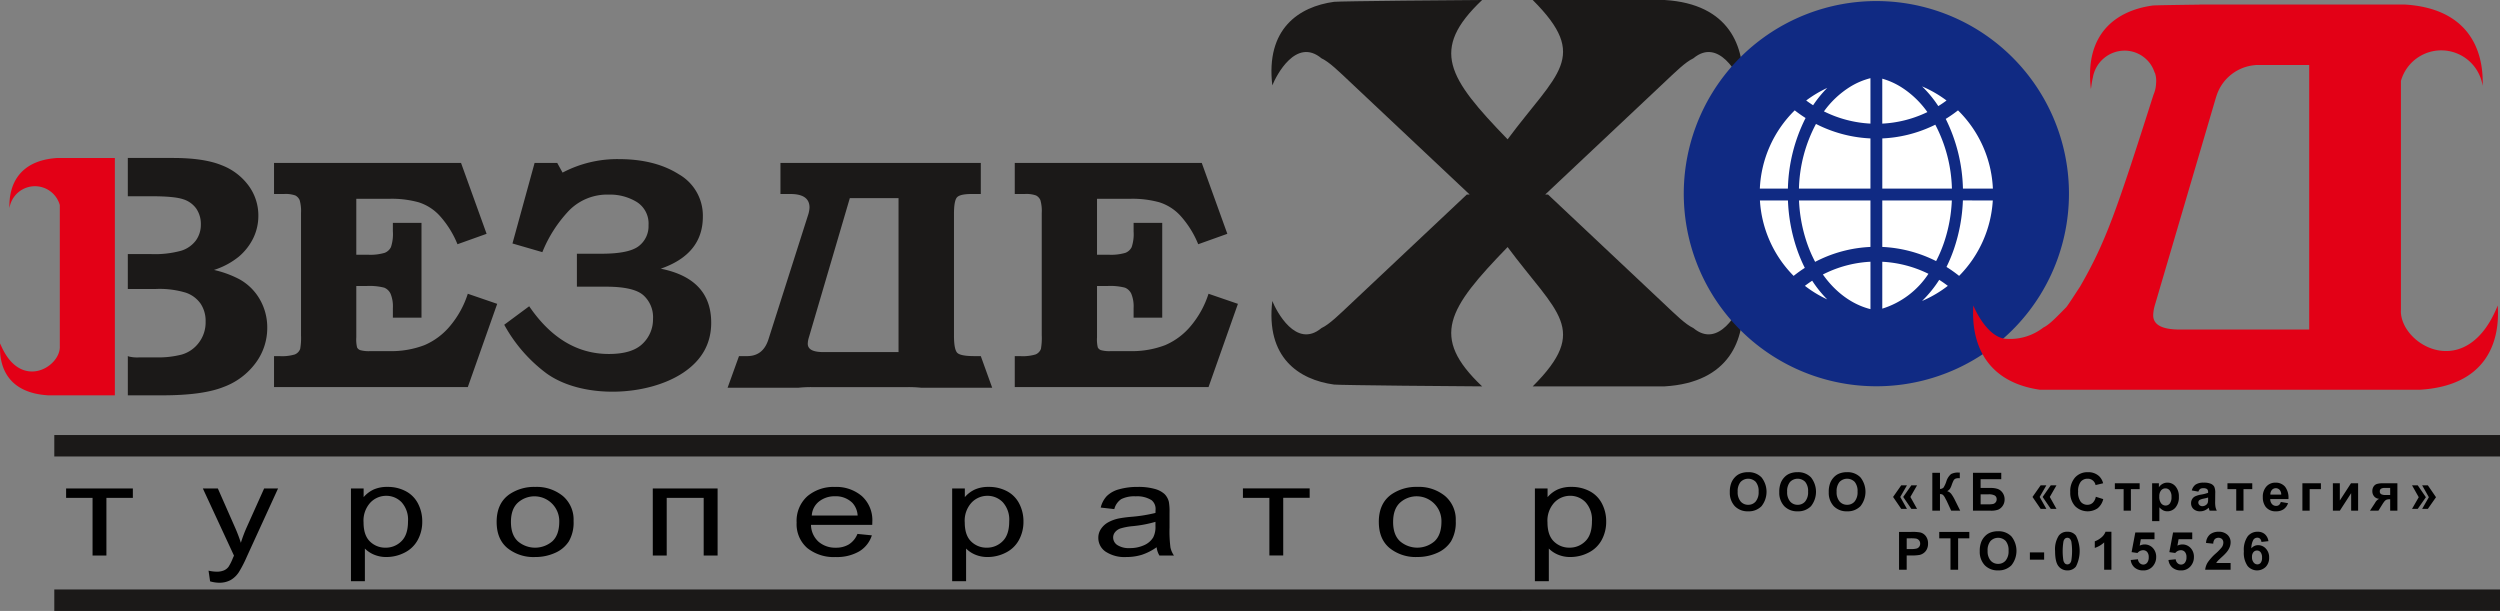 <svg xmlns="http://www.w3.org/2000/svg" width="718.423" height="175.554" viewBox="0 0 718.423 175.554"><rect x="0" y="0" width="718.423" height="175.554" fill="#808080" stroke="none"/><defs><style>.a{fill:#e30016;}.a,.b,.c,.d,.e{fill-rule:evenodd;}.b{fill:#1b1918;}.c{fill:#102a83;}.d{fill:#fff;}</style></defs><g transform="translate(-66.89 -72.123)"><path class="a" d="M99.895,117.52H83.444c-11.172.669-14.055,7.871-13.836,14.405a7.414,7.414,0,0,1,14.468-.871V171.8l.011-.046c.067,6.015-11.6,12.873-17.149-.939-.454,6.712,2.221,14.221,13.8,14.914H99.895Z"/><path class="b" d="M103.62,117.517H116.6q8.885,0,13.986,2.086a17.217,17.217,0,0,1,7.81,5.957,14.441,14.441,0,0,1,2.737,8.528A14.653,14.653,0,0,1,139.7,140.5a16.381,16.381,0,0,1-4.158,5.357,21.7,21.7,0,0,1-7.159,3.839,29.8,29.8,0,0,1,7.328,2.686,15.266,15.266,0,0,1,5.824,5.742,16.085,16.085,0,0,1,2.153,8.244,16.788,16.788,0,0,1-3.289,10,20.032,20.032,0,0,1-9.261,6.959q-5.984,2.4-17.524,2.4h-9.99V174.414a1.48,1.48,0,0,0,.243.146,10.175,10.175,0,0,0,3.054.267h4.974a26.714,26.714,0,0,0,7.226-.817,9.351,9.351,0,0,0,4.856-3.337,9.614,9.614,0,0,0,2-6.126,8.9,8.9,0,0,0-1.417-5.125,8.552,8.552,0,0,0-4.256-3.186,25.972,25.972,0,0,0-8.644-1.068H103.62v-10.03h6.669a28.618,28.618,0,0,0,8.677-.967,8.369,8.369,0,0,0,4.222-2.954,7.671,7.671,0,0,0,1.42-4.573,7.844,7.844,0,0,0-1.337-4.607,7.285,7.285,0,0,0-3.888-2.7c-1.7-.552-4.739-.819-9.095-.819H103.62Z"/><path class="b" d="M511.734,128.016l33.061,31.118c3.736,3.517,6.411,6.184,8.713,7.265,7.315,6.1,12.985-4.929,14.133-7.779.737,10.894-3.6,23.411-22.4,24.537H507.347c16.5-16.5,7-20.907-7.22-40.037-17.171,17.741-22.388,25.764-7.32,40.037-4.75,0-41.152-.329-42.553-.523-10.1-1.39-19.674-7.73-17.74-24.014,1.147,2.85,6.818,13.875,14.132,7.779,2.3-1.081,4.978-3.749,8.714-7.265l33.061-31.118h.738l.03-.03L455.36,96.146c-3.736-3.517-6.411-6.185-8.714-7.265-7.314-6.1-12.985,4.929-14.132,7.779-1.934-16.284,7.64-22.624,17.74-24.014,1.4-.193,37.8-.523,42.553-.523-15.067,14.273-9.851,22.3,7.32,40.037,14.22-19.13,23.721-23.537,7.22-40.037h37.893c18.795,1.126,23.137,13.643,22.4,24.537-1.148-2.85-6.818-13.875-14.133-7.779-2.3,1.081-4.976,3.748-8.713,7.265l-33.828,31.84.03.03Z"/><path class="b" d="M145.637,118.951H199.38l7.344,20.363-8.369,2.994a27.7,27.7,0,0,0-4.964-8.022,13.835,13.835,0,0,0-6.273-4.051,29.058,29.058,0,0,0-8.006-.992h-9.835v16.075h3.231a14.642,14.642,0,0,0,4.917-.536,3.346,3.346,0,0,0,1.812-1.655,11.756,11.756,0,0,0,.552-4.508v-2.443h8.227v27.233H179.79v-2.758a9.507,9.507,0,0,0-.662-4.113,3.455,3.455,0,0,0-1.828-1.749,16.96,16.96,0,0,0-5.122-.472h-2.9V169.1a9.8,9.8,0,0,0,.221,2.852,1.6,1.6,0,0,0,.9.788,9.178,9.178,0,0,0,2.884.284h5.406a26.687,26.687,0,0,0,10.213-1.734,19.629,19.629,0,0,0,7.408-5.594,27.212,27.212,0,0,0,5.012-9.157l8.447,2.9-8.447,23.924H145.637v-8.9h1.607a12.846,12.846,0,0,0,4.334-.472,2.736,2.736,0,0,0,1.576-1.607,18.05,18.05,0,0,0,.237-3.925v-35.1a11.341,11.341,0,0,0-.394-3.735,2.786,2.786,0,0,0-1.229-1.324,8.263,8.263,0,0,0-3.278-.425h-2.852Zm74.878,0h6.51l1.529,2.773a33.707,33.707,0,0,1,16.154-3.877q10.4,0,17.273,4.366a13.674,13.674,0,0,1,6.888,12.167q0,10.758-12.1,14.957,14.492,2.908,14.5,15.509,0,8.96-7.943,14.31c-10.336,6.981-29.174,7.676-39.448.221a43.413,43.413,0,0,1-12.088-13.932l7.172-5.312q9.361,13.712,22.9,13.712,6.691,0,9.693-2.947a9.653,9.653,0,0,0,2.994-7.155,8.475,8.475,0,0,0-2.805-6.808q-2.813-2.436-10.717-2.427h-8.353v-9.472h7.061c5.264,0,8.826-.725,10.717-2.191a7.211,7.211,0,0,0,2.806-6.02,7.31,7.31,0,0,0-3.342-6.635,14.726,14.726,0,0,0-8.054-2.143,15.38,15.38,0,0,0-11.379,4.507,37.912,37.912,0,0,0-7.738,12.026l-8.589-2.49Zm70.654,8.92v-8.92h57.573v8.92h-2.585c-2.254,0-3.656.315-4.255.962-.583.646-.867,2.253-.867,4.807v34.909q0,3.995.945,4.965.946.946,4.918.945h1.844l3.277,9.092h-20.36a35.327,35.327,0,0,0-3.737-.187h-27.9a35.406,35.406,0,0,0-3.741.187H275.977l3.277-9.092H281.6c3.058,0,5.075-1.591,6.1-4.759l11.364-35.65a8.132,8.132,0,0,0,.457-2.3q0-3.877-5.5-3.877ZM325.1,173.293V129.069h-14L299.332,169.1a6.749,6.749,0,0,0-.315,1.8c0,1.607,1.481,2.4,4.476,2.4Zm33.4-54.342h53.743l7.345,20.363-8.369,2.994a27.694,27.694,0,0,0-4.965-8.022,13.835,13.835,0,0,0-6.273-4.051,29.058,29.058,0,0,0-8.006-.992h-9.835v16.075h3.231a14.642,14.642,0,0,0,4.917-.536,3.346,3.346,0,0,0,1.812-1.655,11.754,11.754,0,0,0,.552-4.508v-2.443h8.227v27.233H392.65v-2.758a9.508,9.508,0,0,0-.662-4.113,3.456,3.456,0,0,0-1.828-1.749,16.961,16.961,0,0,0-5.122-.472h-2.9V169.1a9.8,9.8,0,0,0,.221,2.852,1.6,1.6,0,0,0,.9.788,9.178,9.178,0,0,0,2.884.284h5.406a26.688,26.688,0,0,0,10.213-1.734,19.629,19.629,0,0,0,7.408-5.594,27.214,27.214,0,0,0,5.012-9.157l8.447,2.9-8.447,23.924H358.5v-8.9h1.608a12.846,12.846,0,0,0,4.334-.472,2.736,2.736,0,0,0,1.576-1.607,18.051,18.051,0,0,0,.237-3.925v-35.1a11.337,11.337,0,0,0-.394-3.735,2.786,2.786,0,0,0-1.229-1.324,8.263,8.263,0,0,0-3.278-.425H358.5Z"/><path class="b" d="M82.493,197.139h702.82V203.3H82.493Z"/><path class="b" d="M82.493,241.516h702.82v6.161H82.493Z"/><path class="c" d="M583.028,77.468A55.348,55.348,0,1,1,555.79,150.85a55.354,55.354,0,0,1,27.238-73.381Z"/><path class="c" d="M590.257,93.232a38.006,38.006,0,1,1-18.7,50.389,38.011,38.011,0,0,1,18.7-50.389Z"/><path class="d" d="M604.4,94.588v13.057a33.9,33.9,0,0,1-13.364-3.511,26.625,26.625,0,0,1,7.481-7.038A20.939,20.939,0,0,1,604.4,94.588Zm-16.479,7.784q-1.015-.647-1.985-1.367a33.6,33.6,0,0,1,6.049-3.62,33.475,33.475,0,0,0-4.065,4.987ZM604.4,111.9v14.421H583.852a41.77,41.77,0,0,1,4.894-18.583A38.176,38.176,0,0,0,604.4,111.9Zm-23.721,14.421h-8.065a33.62,33.62,0,0,1,10.026-22.486,37.9,37.9,0,0,0,3.118,2.2,47.383,47.383,0,0,0-5.079,20.289ZM619.231,96.95a33.6,33.6,0,0,1,7.031,4.056q-1.14.848-2.365,1.607A33.268,33.268,0,0,0,619.231,96.95Zm1.535,7.381q-.3.143-.6.28a33.647,33.647,0,0,1-12.37,3.037V94.732a21.1,21.1,0,0,1,5.341,2.364,26.721,26.721,0,0,1,7.625,7.235Zm8.794-.494a33.62,33.62,0,0,1,10.025,22.487h-8.606a47.472,47.472,0,0,0-4.947-20.034,37.965,37.965,0,0,0,3.527-2.454Zm-1.754,22.487h-20V111.9a37.89,37.89,0,0,0,14.142-3.429q.55-.252,1.087-.519a41.86,41.86,0,0,1,4.777,18.369Zm11.753,3.4a33.625,33.625,0,0,1-9.682,21.678,38,38,0,0,0-3.626-2.569,43.392,43.392,0,0,0,2.164-5.213,48.714,48.714,0,0,0,2.55-13.9Zm-16.291,17.429a38.162,38.162,0,0,0-15.468-4.069v-13.36h19.988a43.225,43.225,0,0,1-2.256,12.124A38.216,38.216,0,0,1,623.268,147.155Zm3.37,7.113a33.609,33.609,0,0,1-6.569,3.972q-.419.192-.84.371a33.469,33.469,0,0,0,4.93-6.069Q625.434,153.347,626.637,154.267Zm-18.837,6.55V147.344a33.909,33.909,0,0,1,13.264,3.462A24.586,24.586,0,0,1,607.8,160.818Zm-15.821-2.65a33.572,33.572,0,0,1-6.417-3.9q1.012-.774,2.093-1.479A33.62,33.62,0,0,0,591.979,158.167Zm-1.245-7.162q.638-.326,1.3-.628a33.657,33.657,0,0,1,12.37-3.037v13.621C599.232,159.665,594.42,156.219,590.734,151.006Zm-8.412.4a33.634,33.634,0,0,1-9.684-21.677h8.055a48.677,48.677,0,0,0,2.55,13.9,43.258,43.258,0,0,0,2.293,5.473,37.829,37.829,0,0,0-3.214,2.309Zm1.548-21.677H604.4v13.359a37.885,37.885,0,0,0-14.142,3.428q-.892.409-1.752.858a38.06,38.06,0,0,1-2.38-5.522,43.244,43.244,0,0,1-2.256-12.124Z"/><path class="a" d="M698.954,73.418h58.915C776,74.5,780.683,86.194,780.327,96.8a12.035,12.035,0,0,0-23.484-1.413v66.128l-.018-.074c-.109,9.763,18.836,20.895,27.836-1.523.737,10.894-3.6,23.082-22.4,24.207l-109.213-.009c-15.987-2.332-19.766-13.978-19.075-24.2.874,2.171,4.373,9.086,9.223,9.563a15.642,15.642,0,0,0,10.9-3.237c1.759-.826,3.913-3.145,6.5-5.76.518-.525,2.477-3.638,4.025-5.977,7.421-12.825,10.5-21.844,21.107-55.131a9,9,0,0,0,.753-3.306c.023-.232.034-.451.034-.657a7.132,7.132,0,0,0-.367-2.356l-.086-.077c-.078-.244-.165-.483-.263-.717l-.042-.1-.01-.022-.034-.077-.038-.087-.005-.012-.045-.1-.024-.051-.023-.047-.047-.1-.009-.017-.041-.079-.041-.078-.009-.018-.052-.094-.024-.044-.028-.05-.054-.093-.005-.011-.048-.081-.043-.07-.013-.022-.056-.091-.024-.037-.033-.053-.058-.09,0-.006-.056-.084-.043-.063-.018-.025-.062-.088-.022-.032-.041-.055-.064-.086h0l-.064-.085-.043-.056-.023-.029-.066-.084-.021-.025-.047-.057-.065-.079,0,0-.069-.081-.043-.048-.028-.032-.071-.08-.018-.02-.054-.058-.066-.07L684,89.491l-.074-.077-.042-.042-.033-.034-.076-.076-.015-.014-.127-.122-.011-.011-.118-.109-.041-.036-.079-.07-.012-.01-.069-.06-.065-.054-.016-.014-.082-.068-.037-.03-.046-.037-.084-.066-.008-.006-.077-.059-.064-.047-.143-.1-.053-.037-.088-.062,0,0-.147-.1-.028-.019-.09-.058-.031-.019c-.141-.089-.284-.175-.43-.255l-.028-.014-.067-.037-.089-.047-.005,0-.1-.049-.056-.027-.137-.068-.022-.01-.076-.036-.086-.04-.012-.006a9.057,9.057,0,0,0-3.717-.793,9.287,9.287,0,0,0-9.116,7.792c-.293,1.161-.369,2.176-.554,3.264-1.934-16.284,7.64-22.624,17.74-24.014.54-.075,6.291-.169,13.423-.258Zm4.784,26.538.034-.056a12.724,12.724,0,0,1,11.27-9.067v-.024h15.442v76.016h-37.14c-5.148,0-7.692-1.354-7.692-4.117a11.586,11.586,0,0,1,.54-3.089Z"/><path class="e" d="M85.887,212.486h19.182v2.7h-7.6v16.571H93.487V215.187h-7.6Zm41.38,26.694-.448-3.067a10.937,10.937,0,0,0,2.291.291,5.216,5.216,0,0,0,2.131-.366,3.355,3.355,0,0,0,1.312-1.016,13.738,13.738,0,0,0,1.221-2.428c.076-.186.2-.446.356-.8l-8.95-19.309h4.308l4.915,11.157a44.658,44.658,0,0,1,1.706,4.467,39.186,39.186,0,0,1,1.646-4.392l5.044-11.231h4l-8.973,19.6a35.43,35.43,0,0,1-2.245,4.374,7.018,7.018,0,0,1-2.442,2.367,6.8,6.8,0,0,1-3.292.756,9.619,9.619,0,0,1-2.579-.4Zm40.477-.037V212.486h3.641v2.5a8.531,8.531,0,0,1,2.913-2.205,9.469,9.469,0,0,1,3.929-.737,10.923,10.923,0,0,1,5.332,1.27,8.273,8.273,0,0,1,3.489,3.587,10.978,10.978,0,0,1,1.183,5.074,10.836,10.836,0,0,1-1.3,5.328,8.686,8.686,0,0,1-3.777,3.63,11.4,11.4,0,0,1-5.211,1.258,8.949,8.949,0,0,1-3.587-.688,8.034,8.034,0,0,1-2.609-1.741v9.379Zm3.618-16.912q0,3.717,1.843,5.5a6.217,6.217,0,0,0,4.467,1.778,6.315,6.315,0,0,0,4.566-1.846q1.9-1.84,1.9-5.705a7.453,7.453,0,0,0-1.858-5.52,6.093,6.093,0,0,0-4.43-1.834,6.249,6.249,0,0,0-4.528,1.951A7.651,7.651,0,0,0,171.362,222.23Zm38.247-.111q0-5.352,3.648-7.929a12.565,12.565,0,0,1,7.418-2.143,11.889,11.889,0,0,1,7.956,2.608,8.883,8.883,0,0,1,3.087,7.192,10.777,10.777,0,0,1-1.365,5.854,8.938,8.938,0,0,1-3.974,3.314,13.694,13.694,0,0,1-5.7,1.177,11.939,11.939,0,0,1-8.01-2.6q-3.061-2.592-3.057-7.477Zm4.111,0q0,3.708,1.979,5.544a7.6,7.6,0,0,0,9.936-.006q1.968-1.849,1.972-5.644a7.132,7.132,0,0,0-11.908-5.427q-1.98,1.83-1.979,5.532Zm40.758-9.633h18.628v19.272h-4V215.187H258.483v16.571h-4ZM313.3,225.551l4.134.415a8.309,8.309,0,0,1-3.618,4.6,12.743,12.743,0,0,1-6.758,1.629,12.172,12.172,0,0,1-8.207-2.6,9.094,9.094,0,0,1-3.034-7.3,9.514,9.514,0,0,1,3.064-7.551,11.642,11.642,0,0,1,7.957-2.689,11.282,11.282,0,0,1,7.729,2.633,9.322,9.322,0,0,1,3,7.4q0,.3-.023.873h-17.6a6.666,6.666,0,0,0,2.2,4.863,7.317,7.317,0,0,0,4.93,1.691,7.093,7.093,0,0,0,3.755-.948,6.337,6.337,0,0,0,2.465-3.011Zm-13.129-5.284h13.175a5.8,5.8,0,0,0-1.509-3.643,6.757,6.757,0,0,0-4.953-1.889,7.177,7.177,0,0,0-4.634,1.505A5.508,5.508,0,0,0,300.173,220.267Zm40.341,18.876V212.486h3.641v2.5a8.526,8.526,0,0,1,2.913-2.205,9.468,9.468,0,0,1,3.929-.737,10.926,10.926,0,0,1,5.332,1.27,8.275,8.275,0,0,1,3.489,3.587A10.979,10.979,0,0,1,361,221.976a10.836,10.836,0,0,1-1.3,5.328,8.686,8.686,0,0,1-3.777,3.63,11.4,11.4,0,0,1-5.211,1.258,8.949,8.949,0,0,1-3.587-.688,8.036,8.036,0,0,1-2.609-1.741v9.379Zm3.618-16.912q0,3.717,1.843,5.5a6.217,6.217,0,0,0,4.468,1.778,6.315,6.315,0,0,0,4.566-1.846q1.9-1.84,1.9-5.705a7.452,7.452,0,0,0-1.858-5.52,6.092,6.092,0,0,0-4.43-1.834,6.249,6.249,0,0,0-4.528,1.951,7.652,7.652,0,0,0-1.964,5.674Zm55.138,7.149a16.031,16.031,0,0,1-4.278,2.181,14.972,14.972,0,0,1-4.414.632,9.891,9.891,0,0,1-5.977-1.549,4.757,4.757,0,0,1-2.086-3.964,4.492,4.492,0,0,1,.789-2.589,5.867,5.867,0,0,1,2.063-1.877,10.953,10.953,0,0,1,2.882-1.072,34.145,34.145,0,0,1,3.55-.49,43.505,43.505,0,0,0,7.138-1.127c.015-.446.022-.731.022-.849a3.221,3.221,0,0,0-1.138-2.812,7.7,7.7,0,0,0-4.551-1.109,8.367,8.367,0,0,0-4.172.805,4.866,4.866,0,0,0-1.987,2.862l-3.906-.44a7.308,7.308,0,0,1,1.752-3.308,7.909,7.909,0,0,1,3.535-1.945,19.049,19.049,0,0,1,5.355-.681,17.182,17.182,0,0,1,4.908.582,6.831,6.831,0,0,1,2.784,1.462,4.834,4.834,0,0,1,1.244,2.224,15.518,15.518,0,0,1,.2,3.011v4.355a37.018,37.018,0,0,0,.258,5.761,6.446,6.446,0,0,0,1.009,2.317h-4.179a5.966,5.966,0,0,1-.8-2.379Zm-.333-7.3a34.747,34.747,0,0,1-6.531,1.239,17.833,17.833,0,0,0-3.489.65,3.341,3.341,0,0,0-1.578,1.066,2.42,2.42,0,0,0-.562,1.549,2.614,2.614,0,0,0,1.214,2.18,6.058,6.058,0,0,0,3.542.867,9.741,9.741,0,0,0,4.111-.824,5.735,5.735,0,0,0,2.647-2.261,6.582,6.582,0,0,0,.645-3.265Zm25.133-9.6h19.182v2.7h-7.6v16.571H431.67V215.187h-7.6Zm39.051,9.633q0-5.352,3.648-7.929a12.566,12.566,0,0,1,7.418-2.143,11.889,11.889,0,0,1,7.956,2.608,8.883,8.883,0,0,1,3.087,7.192,10.777,10.777,0,0,1-1.365,5.854,8.939,8.939,0,0,1-3.974,3.314,13.693,13.693,0,0,1-5.7,1.177,11.939,11.939,0,0,1-8.01-2.6q-3.061-2.592-3.057-7.477Zm4.111,0q0,3.708,1.98,5.544a7.6,7.6,0,0,0,9.936-.006q1.968-1.849,1.972-5.644a7.132,7.132,0,0,0-11.908-5.427q-1.98,1.83-1.98,5.532Zm40.743,17.023V212.486h3.641v2.5a8.532,8.532,0,0,1,2.913-2.205,9.469,9.469,0,0,1,3.929-.737,10.924,10.924,0,0,1,5.332,1.27,8.273,8.273,0,0,1,3.489,3.587,10.978,10.978,0,0,1,1.183,5.074,10.836,10.836,0,0,1-1.3,5.328,8.686,8.686,0,0,1-3.777,3.63,11.4,11.4,0,0,1-5.211,1.258,8.949,8.949,0,0,1-3.588-.688,8.035,8.035,0,0,1-2.609-1.741v9.379Zm3.618-16.912q0,3.717,1.843,5.5a6.217,6.217,0,0,0,4.467,1.778,6.314,6.314,0,0,0,4.566-1.846q1.9-1.84,1.9-5.705a7.452,7.452,0,0,0-1.858-5.52,6.093,6.093,0,0,0-4.43-1.834,6.249,6.249,0,0,0-4.528,1.951,7.651,7.651,0,0,0-1.964,5.674Z"/><path class="e" d="M563.984,213.506a6.911,6.911,0,0,1,.5-2.791,5.166,5.166,0,0,1,1.013-1.492,4.267,4.267,0,0,1,1.405-.977,5.943,5.943,0,0,1,2.345-.431,5.1,5.1,0,0,1,3.847,1.492,6.66,6.66,0,0,1,.01,8.268,5.071,5.071,0,0,1-3.826,1.486,5.127,5.127,0,0,1-3.859-1.479,5.62,5.62,0,0,1-1.431-4.077Zm2.261-.073a4.084,4.084,0,0,0,.854,2.8,2.781,2.781,0,0,0,2.168.952,2.751,2.751,0,0,0,2.155-.947,4.159,4.159,0,0,0,.841-2.836,4.109,4.109,0,0,0-.818-2.791,3.04,3.04,0,0,0-4.368.013A4.116,4.116,0,0,0,566.245,213.433Zm11.955.073a6.913,6.913,0,0,1,.5-2.791,5.166,5.166,0,0,1,1.013-1.492,4.267,4.267,0,0,1,1.405-.977,5.943,5.943,0,0,1,2.345-.431,5.1,5.1,0,0,1,3.847,1.492,6.66,6.66,0,0,1,.01,8.268,5.071,5.071,0,0,1-3.826,1.486,5.127,5.127,0,0,1-3.859-1.479,5.62,5.62,0,0,1-1.431-4.077Zm2.261-.073a4.084,4.084,0,0,0,.854,2.8,2.781,2.781,0,0,0,2.168.952,2.751,2.751,0,0,0,2.155-.947,4.159,4.159,0,0,0,.841-2.836,4.109,4.109,0,0,0-.818-2.791,3.04,3.04,0,0,0-4.369.013,4.116,4.116,0,0,0-.831,2.808Zm11.955.073a6.913,6.913,0,0,1,.5-2.791,5.169,5.169,0,0,1,1.013-1.492,4.269,4.269,0,0,1,1.406-.977,5.943,5.943,0,0,1,2.345-.431,5.1,5.1,0,0,1,3.847,1.492,6.66,6.66,0,0,1,.01,8.268,5.071,5.071,0,0,1-3.826,1.486,5.127,5.127,0,0,1-3.859-1.479,5.62,5.62,0,0,1-1.431-4.077Zm2.261-.073a4.084,4.084,0,0,0,.854,2.8,2.781,2.781,0,0,0,2.168.952,2.751,2.751,0,0,0,2.155-.947,4.159,4.159,0,0,0,.841-2.836,4.109,4.109,0,0,0-.818-2.791,3.04,3.04,0,0,0-4.369.013A4.116,4.116,0,0,0,594.677,213.433Zm20.213-1.848-1.93,3.345,1.93,3.429h-1.641l-2.345-3.429,2.345-3.345Zm2.907,0-1.922,3.345,1.922,3.429h-1.641l-2.342-3.429,2.342-3.345ZM622.182,208h2.2v4.629a1.474,1.474,0,0,0,1-.377,7.68,7.68,0,0,0,.8-1.692,4.582,4.582,0,0,1,1.372-2.2,4.267,4.267,0,0,1,2.2-.431c.051,0,.157,0,.319-.007v1.623l-.312-.008a2.188,2.188,0,0,0-.985.167,1.251,1.251,0,0,0-.5.509,10.863,10.863,0,0,0-.572,1.4,5.155,5.155,0,0,1-.433.942,2.262,2.262,0,0,1-.828.712,2.272,2.272,0,0,1,1.213.838,11.5,11.5,0,0,1,1.048,1.78l1.484,2.983H627.6l-1.3-2.811c-.02-.04-.061-.117-.127-.23-.023-.04-.117-.21-.273-.512a3.264,3.264,0,0,0-.694-1,1.419,1.419,0,0,0-.828-.208v4.763h-2.2Zm11.679,0h8.131v1.826h-5.936v2.522h2.938a5.874,5.874,0,0,1,2.018.3,2.923,2.923,0,0,1,1.37,1.1,3.17,3.17,0,0,1,.567,1.876,3.121,3.121,0,0,1-.572,1.892,2.977,2.977,0,0,1-1.3,1.076,5.878,5.878,0,0,1-2.081.289h-5.133Zm2.2,9.051h2.137a7.1,7.1,0,0,0,1.438-.1,1.387,1.387,0,0,0,.724-.456,1.3,1.3,0,0,0,.309-.876,1.212,1.212,0,0,0-.539-1.1,3.572,3.572,0,0,0-1.836-.344h-2.234Zm18.893-5.467-1.93,3.345,1.93,3.429h-1.641l-2.345-3.429,2.345-3.345Zm2.907,0-1.922,3.345,1.922,3.429h-1.641l-2.342-3.429,2.342-3.345Zm11.309,3.294,2.127.673a4.78,4.78,0,0,1-1.628,2.646,5.127,5.127,0,0,1-6.45-.615,5.671,5.671,0,0,1-1.4-4.047,5.953,5.953,0,0,1,1.4-4.219,4.81,4.81,0,0,1,3.687-1.5A4.518,4.518,0,0,1,670.15,209a4.273,4.273,0,0,1,1.114,2l-2.175.519a2.245,2.245,0,0,0-2.292-1.826,2.473,2.473,0,0,0-1.963.868,4.253,4.253,0,0,0-.752,2.811,4.547,4.547,0,0,0,.742,2.937,2.4,2.4,0,0,0,1.927.876,2.194,2.194,0,0,0,1.507-.557,3.242,3.242,0,0,0,.906-1.75Zm5.462-3.88h7.129v1.684h-2.522v6.194h-2.084v-6.194h-2.522Zm10.711,0h1.945v1.157a2.86,2.86,0,0,1,1.023-.965,2.819,2.819,0,0,1,1.433-.372,3,3,0,0,1,2.327,1.076,4.356,4.356,0,0,1,.957,3,4.5,4.5,0,0,1-.962,3.067,3.007,3.007,0,0,1-2.337,1.094,2.674,2.674,0,0,1-1.185-.258,4.076,4.076,0,0,1-1.117-.891v3.971h-2.084Zm2.064,3.806a3.02,3.02,0,0,0,.527,1.96,1.608,1.608,0,0,0,1.284.636,1.508,1.508,0,0,0,1.208-.583,3,3,0,0,0,.484-1.909,2.844,2.844,0,0,0-.5-1.841,1.538,1.538,0,0,0-1.231-.6,1.6,1.6,0,0,0-1.268.59,2.62,2.62,0,0,0-.5,1.747Zm11.233-1.4-1.892-.342a2.951,2.951,0,0,1,1.1-1.692,4.035,4.035,0,0,1,2.315-.549,4.986,4.986,0,0,1,2.079.332,2.072,2.072,0,0,1,.96.838,4.308,4.308,0,0,1,.278,1.866l-.023,2.434a8.3,8.3,0,0,0,.1,1.532,4.467,4.467,0,0,0,.375,1.056h-2.064c-.053-.139-.122-.344-.2-.615-.033-.124-.058-.205-.073-.245a3.8,3.8,0,0,1-1.142.78,3.283,3.283,0,0,1-1.3.258,2.69,2.69,0,0,1-1.917-.658,2.2,2.2,0,0,1-.7-1.671,2.246,2.246,0,0,1,.319-1.19,2.08,2.08,0,0,1,.894-.8,7.049,7.049,0,0,1,1.659-.486,11.415,11.415,0,0,0,2.023-.512v-.208a1.083,1.083,0,0,0-.3-.858,1.779,1.779,0,0,0-1.119-.256,1.484,1.484,0,0,0-.869.22,1.512,1.512,0,0,0-.5.767Zm2.788,1.691q-.4.133-1.268.319a3.96,3.96,0,0,0-1.135.362.875.875,0,0,0-.408.734,1.02,1.02,0,0,0,.327.757,1.138,1.138,0,0,0,.831.319,1.814,1.814,0,0,0,1.076-.37,1.29,1.29,0,0,0,.5-.691,4.049,4.049,0,0,0,.081-1.016ZM706.991,211h7.129v1.684H711.6v6.194h-2.084v-6.194h-2.522Zm15.333,5.371,2.079.347a3.406,3.406,0,0,1-1.266,1.74,3.7,3.7,0,0,1-2.162.6,3.522,3.522,0,0,1-3.041-1.342,4.515,4.515,0,0,1-.78-2.715,4.348,4.348,0,0,1,1.026-3.069,3.369,3.369,0,0,1,2.588-1.109,3.5,3.5,0,0,1,2.776,1.162,5.158,5.158,0,0,1,.972,3.558H719.29a2.1,2.1,0,0,0,.5,1.441,1.581,1.581,0,0,0,1.2.516,1.277,1.277,0,0,0,.823-.266,1.646,1.646,0,0,0,.5-.861Zm.119-2.107a2.011,2.011,0,0,0-.466-1.378,1.5,1.5,0,0,0-2.211.028,1.918,1.918,0,0,0-.438,1.35ZM728.528,211h5.32v1.684h-3.234v6.194h-2.087Zm8.756,0h2v4.948L742.493,211h2.046v7.878h-2V213.84l-3.249,5.037h-2Zm18.541,0v7.878h-2.072v-3.272h-.192a2.127,2.127,0,0,0-.99.175,2.374,2.374,0,0,0-.7.737l-.127.157-1.372,2.2h-2.426l1.492-2.284a2.52,2.52,0,0,1,1.157-1.129,1.978,1.978,0,0,1-1.42-.664,2.267,2.267,0,0,1-.545-1.562,2.293,2.293,0,0,1,.36-1.3,1.8,1.8,0,0,1,.957-.739,6.114,6.114,0,0,1,1.778-.2Zm-2.072,1.342h-1.491a2.128,2.128,0,0,0-1.157.233.886.886,0,0,0-.332.775.848.848,0,0,0,.377.78,2.444,2.444,0,0,0,1.238.238h1.365Zm9.187,6.017,1.93-3.353-1.93-3.421h1.638l2.345,3.421-2.345,3.353Zm-2.907,0,1.927-3.353-1.927-3.421h1.638l2.345,3.421-2.345,3.353ZM612.618,235.851V224.975h3.522a12.74,12.74,0,0,1,2.611.164,2.848,2.848,0,0,1,1.568,1.064,3.378,3.378,0,0,1,.63,2.117,3.535,3.535,0,0,1-.365,1.684,2.988,2.988,0,0,1-.924,1.074,3.18,3.18,0,0,1-1.137.514,12.539,12.539,0,0,1-2.279.157h-1.431v4.1Zm2.2-9.035V229.9h1.2a5.689,5.689,0,0,0,1.737-.169,1.45,1.45,0,0,0,.686-.534,1.471,1.471,0,0,0,.248-.846,1.408,1.408,0,0,0-.349-.98,1.515,1.515,0,0,0-.881-.481,10.481,10.481,0,0,0-1.58-.073Zm12.583,9.035v-9.035H624.17v-1.841h8.643v1.841h-3.218v9.035Zm8.409-5.371a6.911,6.911,0,0,1,.5-2.791,5.166,5.166,0,0,1,1.013-1.492,4.266,4.266,0,0,1,1.405-.977,5.943,5.943,0,0,1,2.345-.431,5.1,5.1,0,0,1,3.847,1.492,6.66,6.66,0,0,1,.01,8.268,5.071,5.071,0,0,1-3.826,1.486,5.127,5.127,0,0,1-3.859-1.479,5.62,5.62,0,0,1-1.431-4.077Zm2.261-.073a4.084,4.084,0,0,0,.854,2.8,2.781,2.781,0,0,0,2.168.952,2.752,2.752,0,0,0,2.155-.947,4.16,4.16,0,0,0,.841-2.836,4.109,4.109,0,0,0-.818-2.791,3.04,3.04,0,0,0-4.369.013A4.116,4.116,0,0,0,638.067,230.407Zm12.147,2.542v-2.084h4.095v2.084Zm10.772-8.02a2.97,2.97,0,0,1,2.471,1.129,9.759,9.759,0,0,1-.008,8.866,2.963,2.963,0,0,1-2.464,1.112,3.107,3.107,0,0,1-2.558-1.221q-.972-1.219-.973-4.351a7.184,7.184,0,0,1,1.069-4.421,2.963,2.963,0,0,1,2.462-1.114Zm0,1.73a1.046,1.046,0,0,0-.674.241,1.633,1.633,0,0,0-.461.866,17.671,17.671,0,0,0-.023,5.351,1.863,1.863,0,0,0,.486.955,1.051,1.051,0,0,0,.671.238,1.036,1.036,0,0,0,.676-.243,1.615,1.615,0,0,0,.461-.863,17.641,17.641,0,0,0,.023-5.346,1.9,1.9,0,0,0-.486-.957,1.041,1.041,0,0,0-.674-.241Zm12.658,9.192H671.56v-7.858a7.138,7.138,0,0,1-2.692,1.58v-1.891a6.046,6.046,0,0,0,1.773-1.011,3.842,3.842,0,0,0,1.312-1.742h1.692Zm5.545-2.8,2.077-.213a1.774,1.774,0,0,0,.527,1.114,1.421,1.421,0,0,0,1.008.413,1.406,1.406,0,0,0,1.107-.529,2.424,2.424,0,0,0,.453-1.6,2.182,2.182,0,0,0-.451-1.5,1.494,1.494,0,0,0-1.167-.5,2.13,2.13,0,0,0-1.611.8l-1.691-.246,1.069-5.66h5.513v1.95h-3.933l-.327,1.849a3.185,3.185,0,0,1,3.776.658,3.638,3.638,0,0,1,.965,2.621,3.926,3.926,0,0,1-.777,2.4,3.454,3.454,0,0,1-2.945,1.438,3.654,3.654,0,0,1-2.456-.808,3.321,3.321,0,0,1-1.134-2.175Zm10.848,0,2.077-.213a1.774,1.774,0,0,0,.527,1.114,1.421,1.421,0,0,0,1.008.413,1.406,1.406,0,0,0,1.107-.529,2.424,2.424,0,0,0,.453-1.6,2.182,2.182,0,0,0-.451-1.5,1.494,1.494,0,0,0-1.167-.5,2.13,2.13,0,0,0-1.611.8l-1.691-.246,1.069-5.66h5.513v1.95h-3.933l-.327,1.849a3.185,3.185,0,0,1,3.776.658,3.638,3.638,0,0,1,.965,2.621,3.926,3.926,0,0,1-.777,2.4,3.454,3.454,0,0,1-2.945,1.438,3.654,3.654,0,0,1-2.456-.808,3.321,3.321,0,0,1-1.134-2.175Zm17.857.861v1.937h-7.308a5.044,5.044,0,0,1,.714-2.081,13.889,13.889,0,0,1,2.343-2.608,14.452,14.452,0,0,0,1.729-1.78,2.3,2.3,0,0,0,.43-1.276,1.448,1.448,0,0,0-.375-1.071,1.593,1.593,0,0,0-2.074.018,2.041,2.041,0,0,0-.446,1.307l-2.076-.208A3.412,3.412,0,0,1,702,225.679a3.916,3.916,0,0,1,2.449-.749,3.542,3.542,0,0,1,2.53.869,2.852,2.852,0,0,1,.919,2.16,3.775,3.775,0,0,1-.263,1.4,5.647,5.647,0,0,1-.833,1.39,13.561,13.561,0,0,1-1.365,1.388c-.659.6-1.076,1.005-1.251,1.2a3.671,3.671,0,0,0-.428.577Zm10.871-6.275-2.018.223a1.476,1.476,0,0,0-.385-.922,1.13,1.13,0,0,0-.81-.3,1.369,1.369,0,0,0-1.117.6,5.018,5.018,0,0,0-.575,2.469,2.442,2.442,0,0,1,1.938-.919,2.953,2.953,0,0,1,2.236,1,3.6,3.6,0,0,1,.932,2.565,3.682,3.682,0,0,1-.98,2.679,3.568,3.568,0,0,1-5.222-.271,6.589,6.589,0,0,1-1.061-4.2,6.709,6.709,0,0,1,1.1-4.31,3.568,3.568,0,0,1,2.872-1.322,3.057,3.057,0,0,1,2.051.694,3.259,3.259,0,0,1,1.036,2.016Zm-4.725,4.548a2.36,2.36,0,0,0,.466,1.568,1.375,1.375,0,0,0,1.069.555,1.217,1.217,0,0,0,.965-.453,2.276,2.276,0,0,0,.385-1.484,2.383,2.383,0,0,0-.415-1.555,1.334,1.334,0,0,0-2.054-.023,2.043,2.043,0,0,0-.415,1.393Z"/></g></svg>